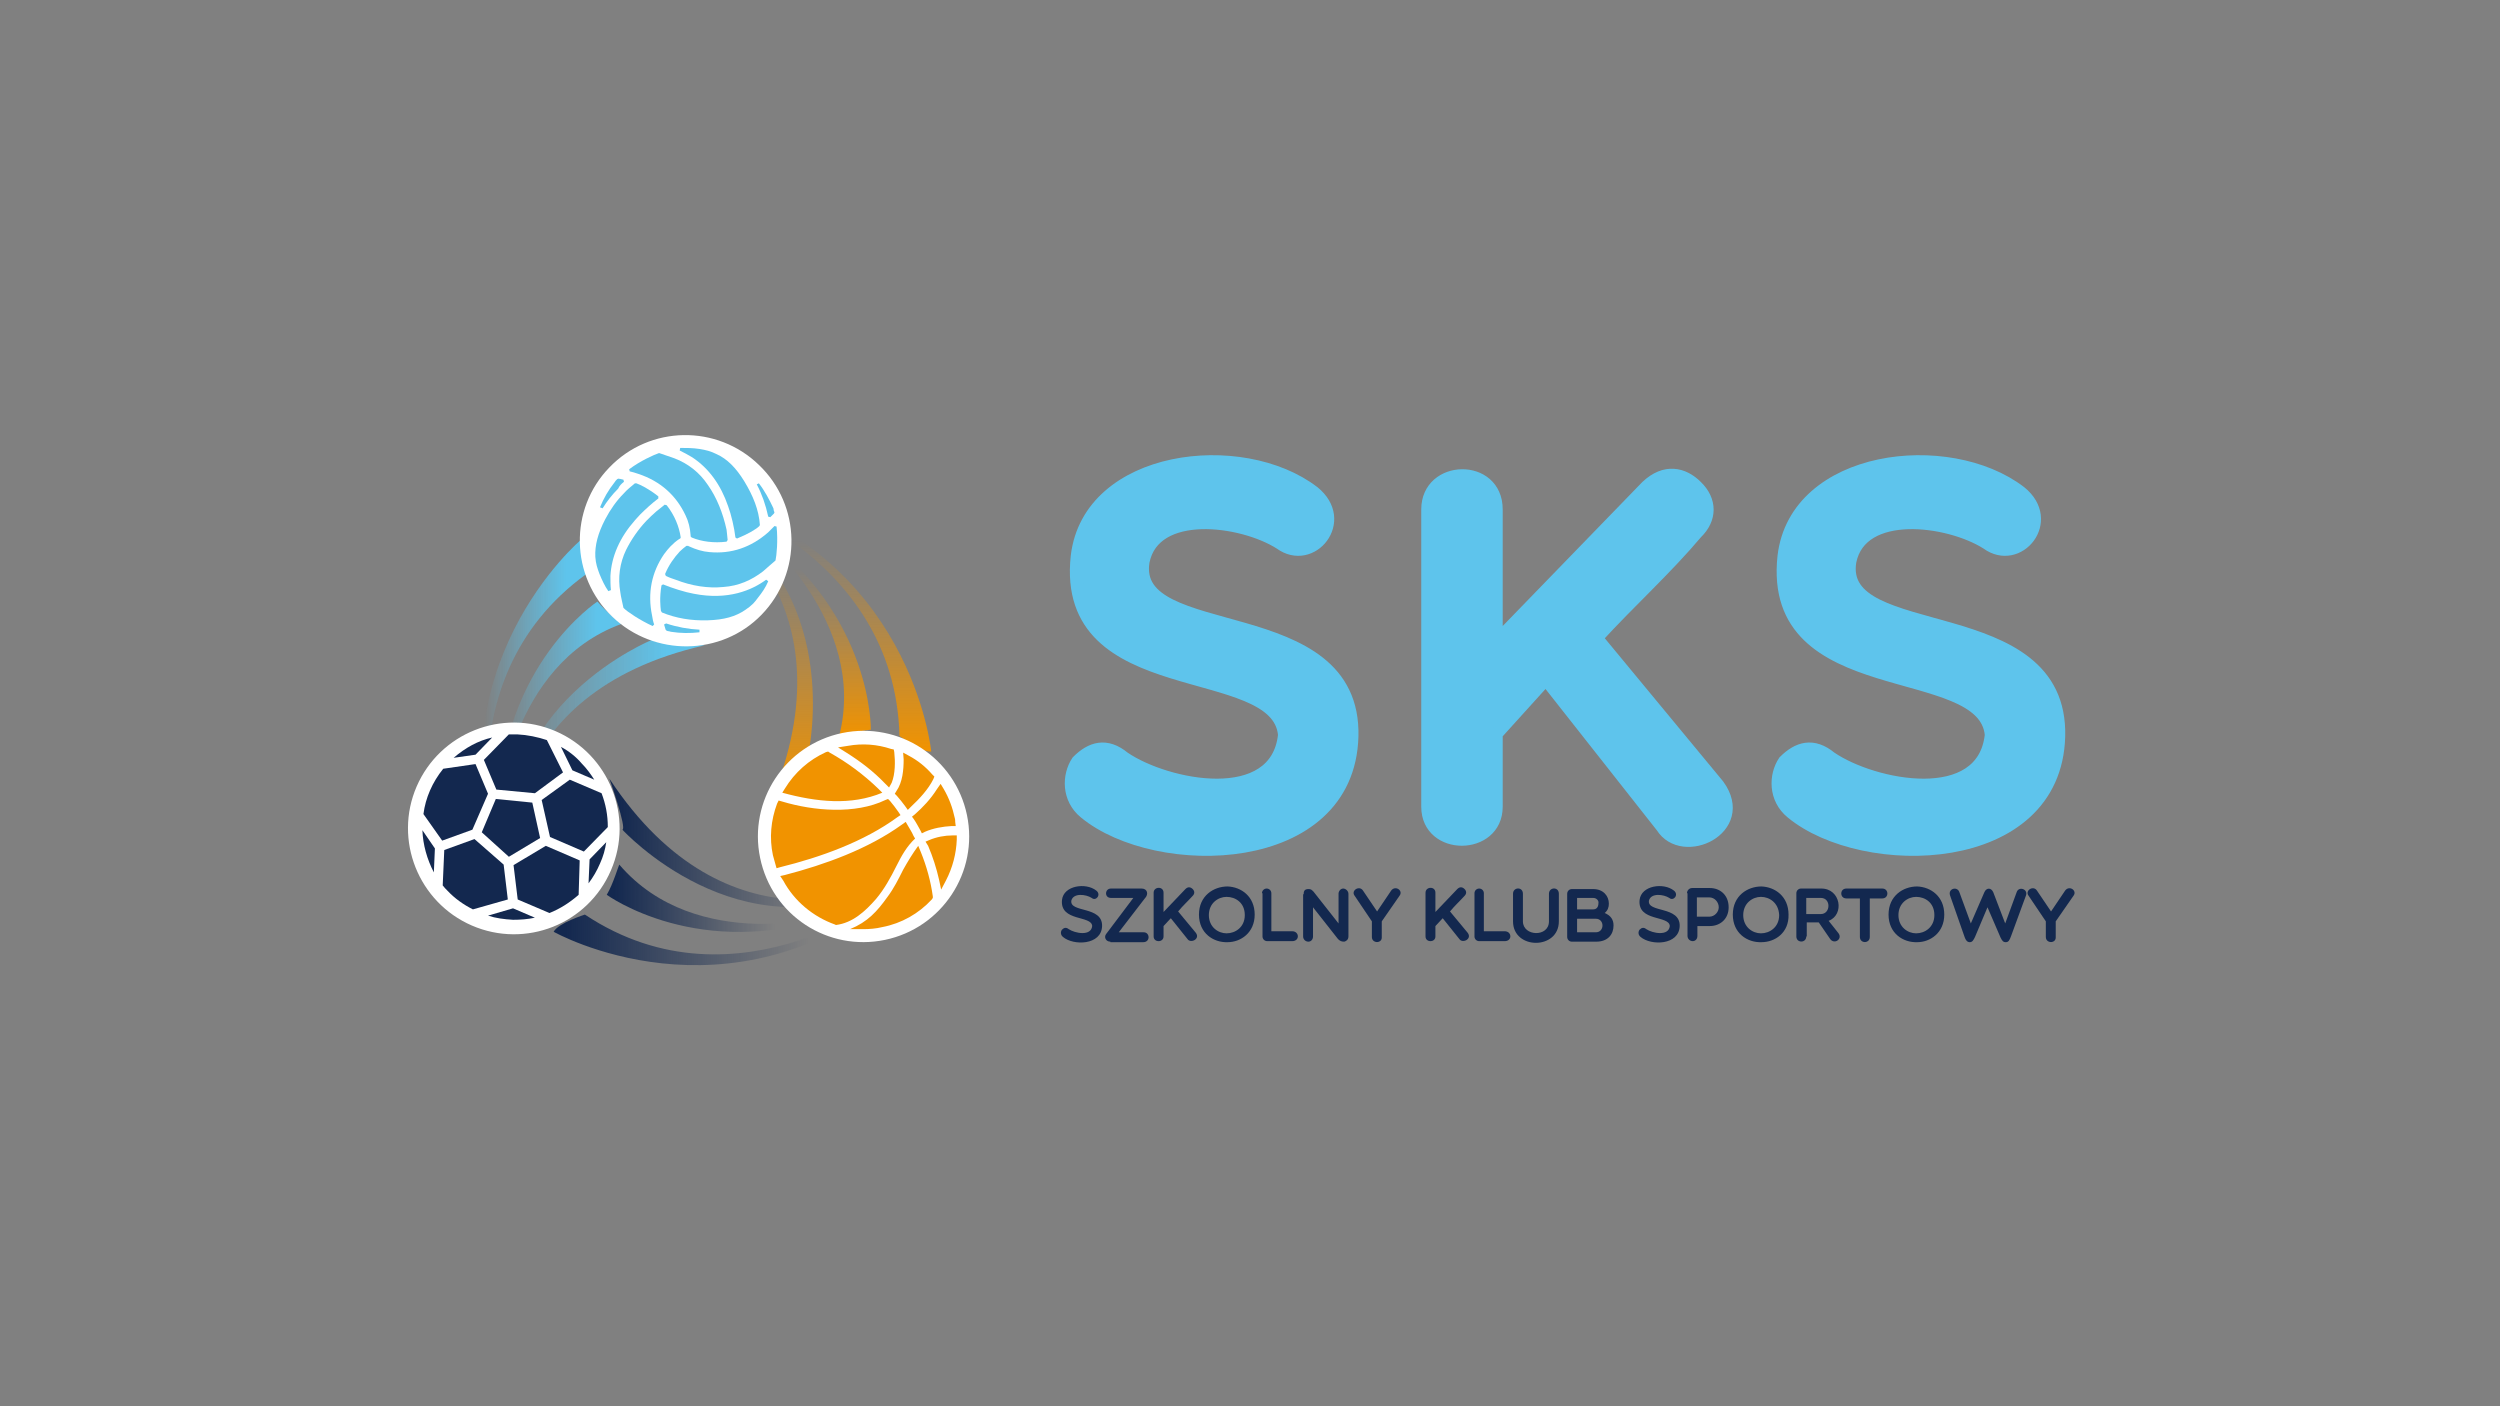 <?xml version="1.0" encoding="utf-8"?>
<!-- Generator: Adobe Illustrator 23.1.1, SVG Export Plug-In . SVG Version: 6.00 Build 0)  -->
<svg version="1.1" id="sks" xmlns="http://www.w3.org/2000/svg" xmlns:xlink="http://www.w3.org/1999/xlink" x="0px" y="0px"
	 viewBox="0 0 480 270" style="enable-background:new 0 0 480 270;" xml:space="preserve">
<rect x="0" y="0" width="480" height="270" fill="#808080" stroke="none"/>
<style type="text/css">
	.st0{fill:url(#SVGID_1_);}
	.st1{fill:url(#SVGID_2_);}
	.st2{fill:url(#SVGID_3_);}
	.st3{fill:url(#SVGID_4_);}
	.st4{fill:url(#SVGID_5_);}
	.st5{fill:url(#SVGID_6_);}
	.st6{fill:#FFFFFF;stroke:#FFFFFF;stroke-width:5.02;stroke-miterlimit:22.926;}
	.st7{fill:#5EC4EC;}
	.st8{fill:url(#SVGID_7_);}
	.st9{fill:url(#SVGID_8_);}
	.st10{fill:url(#SVGID_9_);}
	.st11{fill:#13284F;}
	.st12{fill-rule:evenodd;clip-rule:evenodd;fill:#F19300;}
	.st13{fill:#5EC4EC;stroke:#5EC4EC;stroke-width:2.438;}
</style>
<g>
	<g>
		<linearGradient id="SVGID_1_" gradientUnits="userSpaceOnUse" x1="97.579" y1="144.428" x2="135.349" y2="144.428">
			<stop  offset="3.030300e-02" style="stop-color:#5EC4EC;stop-opacity:0"/>
			<stop  offset="0.806" style="stop-color:#5EC4EC"/>
		</linearGradient>
		<path class="st0" d="M125.3,122.8c0,0-30.9,12.4-27.5,43.3c0,0-3.1-33,37.5-42.2C135.3,123.9,125.2,123.7,125.3,122.8"/>
		<linearGradient id="SVGID_2_" gradientUnits="userSpaceOnUse" x1="92.379" y1="135.919" x2="112.642" y2="135.919">
			<stop  offset="3.030300e-02" style="stop-color:#5EC4EC;stop-opacity:0"/>
			<stop  offset="0.806" style="stop-color:#5EC4EC"/>
		</linearGradient>
		<path class="st1" d="M111.7,103.5c0,0-29.4,24.6-15.6,64.8c0,0-12.3-37.3,16.5-58.1C112.6,110.2,112.9,105,111.7,103.5"/>
		<linearGradient id="SVGID_3_" gradientUnits="userSpaceOnUse" x1="95.658" y1="135.279" x2="119.243" y2="135.279">
			<stop  offset="3.030300e-02" style="stop-color:#5EC4EC;stop-opacity:0"/>
			<stop  offset="0.806" style="stop-color:#5EC4EC"/>
		</linearGradient>
		<path class="st2" d="M114.7,115.5c0,0-18.4,12.1-19,39.6c0,0,2.2-27.5,23.6-35.3C119.2,119.7,116.2,117.3,114.7,115.5"/>
	</g>
	<g>
		<linearGradient id="SVGID_4_" gradientUnits="userSpaceOnUse" x1="145.488" y1="152.391" x2="145.488" y2="97.584">
			<stop  offset="0" style="stop-color:#F19300"/>
			<stop  offset="0.818" style="stop-color:#F19300;stop-opacity:0"/>
		</linearGradient>
		<path class="st3" d="M155.2,144.7c0,0,7.3-32.5-20.2-47.1c0,0,28.9,16.1,13.6,54.8C148.6,152.4,154.5,144.1,155.2,144.7"/>
		<linearGradient id="SVGID_5_" gradientUnits="userSpaceOnUse" x1="156.434" y1="144.356" x2="156.434" y2="94.857">
			<stop  offset="0" style="stop-color:#F19300"/>
			<stop  offset="0.818" style="stop-color:#F19300;stop-opacity:0"/>
		</linearGradient>
		<path class="st4" d="M178.8,144.3c0,0-3.7-38.2-44.7-49.5c0,0,37.7,10.9,38.6,46.5C172.7,141.3,176.9,144.5,178.8,144.3"/>
		<linearGradient id="SVGID_6_" gradientUnits="userSpaceOnUse" x1="156.222" y1="141.44" x2="156.222" y2="102.007">
			<stop  offset="0" style="stop-color:#F19300"/>
			<stop  offset="0.818" style="stop-color:#F19300;stop-opacity:0"/>
		</linearGradient>
		<path class="st5" d="M167.2,140.1c0,0,0.4-22-21.9-38.1c0,0,21.5,17.3,15.8,39.4C161.1,141.4,164.8,140.3,167.2,140.1"/>
	</g>
	<g>
		<path class="st6" d="M119.3,116.6c-7.1-6.8-7.3-18.1-0.5-25.1c6.8-7.1,18.1-7.3,25.2-0.4c7.1,6.8,7.3,18.1,0.4,25.2
			C137.7,123.2,126.4,123.4,119.3,116.6z"/>
		<g>
			<g>
				<path class="st7" d="M127.1,117.6c2.7,1.1,5.6,1.6,8.8,1.5c3.1-0.1,5.3-0.7,7.2-2c0.6-0.4,1.1-0.8,1.5-1.2
					c0.3-0.3,0.6-0.7,0.9-1.1c0.8-1,1.5-2,2-3.2l-0.4-0.3c-2.7,2-7.3,4-13.9,2.7l0,0c-1.7-0.3-4.2-1.1-5.9-1.8l-0.3,0.2
					c-0.4,2.4-0.2,4.1-0.1,4.9L127.1,117.6L127.1,117.6z"/>
				<path class="st7" d="M119.1,113.7c0.1,0.9,0.5,2.4,0.6,3l0.1,0.1c0.7,0.7,3.1,2.3,5.5,3.4l0.3-0.3c-0.2-0.5-0.3-1.1-0.4-1.7
					c-0.9-4.3-0.1-8.3,2.3-11.8c0.8-1.1,1.7-2.1,2.9-2.9c0.1,0,0.1-0.1,0.2-0.1l0.1-0.2c-0.3-2.1-1.2-4.3-2.7-6.2l-0.4-0.1l-0.1,0.1
					c-0.5,0.4-1,0.8-1.5,1.2c-0.7,0.6-1.3,1.2-1.9,1.8l0,0c-1.6,1.7-2.9,3.6-3.9,5.6C119,108.1,118.6,110.9,119.1,113.7z"/>
				<path class="st7" d="M127.5,119.9c0.1,0.3,0.2,0.7,0.3,1l0.2,0.2c0.2,0.1,0.6,0.1,0.8,0.2c1.9,0.3,3.7,0.3,5.5,0.1l0-0.5
					c-2.1-0.1-4.3-0.5-6.4-1.2L127.5,119.9z"/>
				<path class="st7" d="M138.9,112.7c2.9-0.2,5.4-1.3,7.6-3c0.7-0.6,1.8-1.6,2.3-2l0.1-0.1c0.2-0.9,0.5-3.8,0.2-6.5l-0.4-0.1
					c-0.1,0.1-0.2,0.2-0.3,0.3c-0.3,0.3-0.6,0.6-0.9,0.9c-3.3,2.9-7.1,4.2-11.3,3.8c-1.3-0.1-2.6-0.5-3.9-1.1
					c-0.1,0-0.1-0.1-0.2-0.1l-0.3,0c-0.4,0.3-0.9,0.7-1.3,1.1c-1.1,1.2-2.1,2.6-2.8,4.3l0.1,0.3l0.1,0.1c0.6,0.3,1.2,0.5,1.8,0.7
					C132.8,112.5,135.9,113,138.9,112.7z"/>
				<path class="st7" d="M145.7,92.8l-0.2,0.1l-0.2-0.2l0.2,0.2l-0.2,0.1c1,1.9,1.7,3.9,2.2,6.2l0.4,0.1c0.2-0.2,0.5-0.5,0.7-0.7
					l0.1-0.2c-0.1-0.2-0.2-0.6-0.2-0.8C147.7,95.9,146.8,94.2,145.7,92.8z"/>
				<path class="st7" d="M119.8,92.5l-0.1-0.4c-0.4-0.1-0.8-0.2-1-0.2l-0.2,0.1c-0.2,0.2-0.4,0.4-0.5,0.6c-1.2,1.5-2.1,3.1-2.8,4.8
					l0.5,0.2c0.8-1.3,1.8-2.6,3-3.8C118.9,93.3,119.3,92.9,119.8,92.5z"/>
				<path class="st7" d="M142.9,92.4c-1.6-2.6-3.3-4.3-5.3-5.2c-1.2-0.6-2.1-0.8-3.3-1c-1.3-0.2-2.5-0.2-3.7-0.2l-0.1,0.5
					c0.8,0.4,1.6,0.8,2.4,1.3c3.2,2.1,5.5,5.3,6.9,9.4l0,0c0.6,1.6,1.2,4.2,1.4,6l0.3,0.2c2.2-0.9,3.7-1.8,4.3-2.4l0.1-0.2l0,0
					C145.7,97.9,144.6,95.2,142.9,92.4z"/>
				<path class="st7" d="M135.9,93.1c-1.6-2.4-3.8-4.1-6.4-5.1c-0.9-0.3-2.3-0.8-2.9-1l-0.1,0c-0.9,0.3-3.6,1.5-5.7,3.1l0.1,0.4
					c0.5,0.1,1.1,0.3,1.7,0.5c4.2,1.4,7.2,4.1,9,7.9c0.6,1.2,0.9,2.5,1,3.9c0,0.1,0,0.1,0,0.2l0.2,0.2c1.9,0.8,4.3,1.1,6.7,0.8
					l0.2-0.3l0-0.1c-0.1-0.7-0.1-1.3-0.2-1.9C138.8,98.5,137.6,95.5,135.9,93.1z"/>
				<path class="st7" d="M126.4,95.3c-1.9-1.5-3.4-2.2-4.2-2.5l-0.3,0l0,0c-0.7,0.6-1.5,1.2-2.1,1.9c-1.4,1.4-2.6,3.1-3.6,5
					c-1.4,2.7-2,5-1.9,7.2c0.1,1.4,0.4,2.2,0.8,3.3c0.5,1.2,1,2.3,1.7,3.3l0.5-0.2c-0.1-0.9-0.1-1.8-0.1-2.7
					c0.2-3.8,1.8-7.4,4.7-10.7l0,0c0.3-0.3,0.6-0.7,1-1.1c1-1,2.3-2.2,3.5-3.1L126.4,95.3z"/>
			</g>
		</g>
	</g>
	<g>
		<linearGradient id="SVGID_7_" gradientUnits="userSpaceOnUse" x1="117.033" y1="161.863" x2="169.754" y2="161.863">
			<stop  offset="3.636360e-02" style="stop-color:#13284F"/>
			<stop  offset="0.739" style="stop-color:#13284F;stop-opacity:0"/>
		</linearGradient>
		<path class="st8" d="M119.5,159.3c0,0,22.5,24.6,50.2,10.5c0,0-29.8,14.5-52.7-20.3C117,149.5,120.4,159.1,119.5,159.3"/>
		<linearGradient id="SVGID_8_" gradientUnits="userSpaceOnUse" x1="106.321" y1="177.982" x2="172.477" y2="177.982">
			<stop  offset="3.636360e-02" style="stop-color:#13284F"/>
			<stop  offset="0.739" style="stop-color:#13284F;stop-opacity:0"/>
		</linearGradient>
		<path class="st9" d="M106.3,178.9c0,0,33.4,18.9,66.2-8.2c0,0-30.6,24.6-60.2,4.9C112.3,175.6,107.2,177.2,106.3,178.9"/>
		<linearGradient id="SVGID_9_" gradientUnits="userSpaceOnUse" x1="116.457" y1="172.511" x2="160.213" y2="172.511">
			<stop  offset="3.636360e-02" style="stop-color:#13284F"/>
			<stop  offset="0.739" style="stop-color:#13284F;stop-opacity:0"/>
		</linearGradient>
		<path class="st10" d="M116.5,171.8c0,0,17.8,13,43.8,3.9c0,0-26.5,7.7-41.4-9.7C118.8,166.1,117.7,169.8,116.5,171.8"/>
	</g>
	<g>
		<path class="st6" d="M91.6,175.4c-9-3.9-13.2-14.4-9.3-23.4c3.9-9,14.4-13.2,23.4-9.3c9,3.9,13.2,14.4,9.3,23.4
			C111.1,175.2,100.6,179.3,91.6,175.4z"/>
		<g>
			<path class="st11" d="M111.3,165.2l-6.5-2.8l-6.2,3.7l0.8,6.6l6.1,2.6c2-0.8,3.9-2,5.6-3.5L111.3,165.2z"/>
			<polygon class="st11" points="103.7,160.9 102.2,154.1 95.2,153.4 92.5,159.8 97.7,164.5 			"/>
			<path class="st11" d="M81.3,156.3l3.6,5.1l5.8-2.1l3-6.9l-2.4-5.7l-6.2,0.9C83,150.2,81.7,153.2,81.3,156.3z"/>
			<path class="st11" d="M116.4,161.7l-3.2,3.3l-0.2,4.6c0.9-1.2,1.6-2.4,2.2-3.8C115.8,164.5,116.2,163.1,116.4,161.7z"/>
			<path class="st11" d="M97.5,172.7l-0.8-6.7l-5.6-4.9l-5.8,2.1l-0.3,6.8c0.3,0.4,0.6,0.7,0.9,1c1.4,1.5,3.1,2.7,4.9,3.6
				L97.5,172.7z"/>
			<path class="st11" d="M95.3,151.6l7.4,0.7l5.4-4l-3.1-6.2c-1.8-0.6-3.7-1-5.7-1.1c-0.5,0-1.1,0-1.6,0l-4.8,4.9L95.3,151.6z"/>
			<path class="st11" d="M83.3,167.5l0.2-4.6l-2.4-3.5C81.2,162.2,82,165,83.3,167.5z"/>
			<path class="st11" d="M102.7,176.2l-4.2-1.8l-4.8,1.4c1.5,0.5,3.1,0.7,4.8,0.8C99.9,176.6,101.3,176.5,102.7,176.2z"/>
			<path class="st11" d="M87.1,145.5l4.2-0.6l3.2-3.3C91.8,142.2,89.3,143.6,87.1,145.5z"/>
			<path class="st11" d="M104,153.6l1.6,7.1l6.5,2.8l4.6-4.7c0-2.3-0.4-4.4-1.2-6.5l-6.1-2.6L104,153.6z"/>
			<path class="st11" d="M107.7,143.4l2.2,4.5l4.2,1.8c-0.7-1.1-1.5-2.2-2.4-3.1C110.6,145.3,109.2,144.2,107.7,143.4z"/>
		</g>
	</g>
	<g>
		<path class="st6" d="M148.4,164.2c-2-9.6,4.2-19,13.8-21c9.6-2,19,4.2,21,13.8c2,9.6-4.2,19-13.8,21
			C159.8,180,150.4,173.9,148.4,164.2z"/>
		<path class="st12" d="M170.7,151.2l-0.8-0.8c-2.2-2.3-4.7-4.2-7.4-5.9l-1.6-1l1.9-0.3c2.8-0.5,5.6-0.3,8.3,0.6l0.5,0.1l0.1,0.5
			c0.2,1.8,0.2,4.2-0.5,5.9L170.7,151.2z M159,144.3l0.3,0.2c3.4,1.9,6.5,4.2,9.3,6.9l0.8,0.8c-6,2.5-12.6,1.8-19.2,0l0.5-0.8
			c1.9-3.1,4.6-5.5,7.9-7L159,144.3z M173.4,144.5l1.1,0.6c1.7,0.9,3.2,2.1,4.5,3.6l0.4,0.4l-0.2,0.5c-1,2-2.7,3.8-4.3,5.3l-0.6,0.6
			l-0.5-0.7c-0.5-0.7-1-1.3-1.6-2l-0.4-0.4l0.3-0.5c1.2-1.7,1.4-4.1,1.4-6.1L173.4,144.5z M175.1,156.8l0.5-0.4
			c1.6-1.4,3.1-3,4.3-4.9l0.7-1l0.6,1c1,1.7,1.7,3.6,2.1,5.5c0.1,0.3,0.1,0.6,0.1,0.8l0.1,0.8l-0.8,0c-1.7,0.1-3.5,0.4-5.1,1.1
			l-0.6,0.3l-0.3-0.6c-0.4-0.7-0.8-1.5-1.3-2.2L175.1,156.8z M177.7,161.6l0.7-0.3c1.4-0.6,3-0.9,4.5-0.9l0.8,0l0,0.8
			c-0.1,2.7-0.8,5.4-2.1,7.9l-0.9,1.7l-0.4-1.9c-0.5-2.2-1.2-4.4-2.1-6.5L177.7,161.6z M176.3,162.4l0.5,1.2
			c1.1,2.7,1.9,5.6,2.3,8.5l0,0.3l-0.2,0.3c-2.5,2.7-5.8,4.6-9.5,5.3c-1.2,0.3-2.5,0.4-3.7,0.4l-2.5,0c3.4-1.4,5.2-3.4,7.2-6.2
			c1.2-1.6,2.1-3.4,3-5.2C174.3,165.4,175.2,163.9,176.3,162.4z M149.8,168.2l0.9-0.2c7.7-2,16-5,22.5-9.7l0.7-0.5l0.4,0.7
			c0.4,0.7,0.8,1.3,1.1,2l0.3,0.5c-1.6,1.5-2.6,3.3-3.6,5.3c-1.1,2.2-2.3,4.4-3.9,6.3c-2.1,2.4-4.5,4.6-7.7,5l-0.2-0.1
			c-4.2-1.5-7.8-4.5-9.9-8.4L149.8,168.2z M149.5,153.7l0.7,0.2c6,1.8,14,2.5,19.8-0.3l0.5-0.2l0.4,0.4c0.6,0.7,1.1,1.4,1.6,2.1
			l0.4,0.6l-0.6,0.4c-6.4,4.7-14.8,7.7-22.5,9.6l-0.7,0.2l-0.2-0.7c-0.2-0.6-0.3-1.2-0.5-1.8c-0.7-3.3-0.4-6.7,0.8-9.9L149.5,153.7z
			"/>
	</g>
	<g>
		<path class="st13" d="M206.8,106.8c2.3-19.4,31.6-22.9,45.4-12.3c6.8,5.5-0.4,14.2-6.4,9.8c-7.4-4.7-24.2-6.9-26.3,3.5
			c-2.7,16.4,40.8,7,40.1,33.6c-0.7,25.4-37.5,26-51.3,14.6c-3.3-2.7-3.2-7.1-1.4-9.8c2.6-2.6,5.5-3.5,8.9-0.7
			c8.2,5.6,29.3,9.8,30.8-4.4C245.3,126.3,203.7,135.2,206.8,106.8z"/>
		<path class="st13" d="M296.8,130.4l-9.5,10.5v14c0,8.3-13.2,8.4-13.2,0c0-19.2,0-37.8,0-57.1c0-8.5,13.2-8.8,13.2,0v25.4
			l28.9-29.8c3.5-3.3,7-2.5,9.5,0c2.8,2.7,2.8,6.2,0,8.9c-5.9,7-12.8,13.2-19.2,20.2l23.4,28.3c6,8.3-6.8,14.3-10.8,7.9L296.8,130.4
			z"/>
		<path class="st13" d="M342.5,106.8c2.3-19.4,31.6-22.9,45.4-12.3c6.8,5.5-0.4,14.2-6.4,9.8c-7.4-4.7-24.2-6.9-26.3,3.5
			c-2.7,16.4,40.8,7,40.1,33.6c-0.7,25.4-37.5,26-51.3,14.6c-3.3-2.7-3.2-7.1-1.4-9.8c2.6-2.6,5.5-3.5,8.9-0.7
			c8.2,5.6,29.3,9.8,30.8-4.4C381,126.3,339.4,135.2,342.5,106.8z"/>
	</g>
	<g>
		<path class="st11" d="M203.9,172.8c0.3-2.8,4.6-3.4,6.6-1.8c1,0.8-0.1,2.1-0.9,1.4c-1.1-0.7-3.5-1-3.9,0.5c-0.4,2.4,6,1,5.9,4.9
			c-0.1,3.7-5.5,3.8-7.5,2.1c-0.5-0.4-0.5-1-0.2-1.4c0.4-0.4,0.8-0.5,1.3-0.1c1.2,0.8,4.3,1.4,4.5-0.6
			C209.6,175.7,203.5,177,203.9,172.8z"/>
		<path class="st11" d="M213.2,180.8c-0.9,0-1.3-0.9-0.8-1.5l5.2-6.9h-4.3c-1.3,0-1.2-1.8,0-1.8h5.9c1.1,0,1.4,1.1,0.6,1.9l-5,6.5
			h4.8c1.2,0,1.3,1.9-0.1,1.9H213.2z"/>
		<path class="st11" d="M224.8,176.3l-1.4,1.5v2c0,1.2-1.9,1.2-1.9,0c0-2.8,0-5.5,0-8.4c0-1.2,1.9-1.3,1.9,0v3.7l4.2-4.4
			c0.5-0.5,1-0.4,1.4,0c0.4,0.4,0.4,0.9,0,1.3c-0.9,1-1.9,1.9-2.8,3l3.4,4.1c0.9,1.2-1,2.1-1.6,1.2L224.8,176.3z"/>
		<path class="st11" d="M235.7,180.9c-2.7,0.1-5.5-1.7-5.5-5.3c0-3.6,2.8-5.4,5.5-5.4c2.6,0.1,5.2,1.9,5.2,5.4
			C240.9,179.1,238.2,180.9,235.7,180.9z M235.5,172.2c-1.6,0-3.4,1.2-3.4,3.5c0,2.3,1.8,3.5,3.4,3.5c1.7,0,3.5-1.2,3.5-3.5
			C239,173.3,237.2,172.2,235.5,172.2z"/>
		<path class="st11" d="M242.3,171.5c0-0.5,0.4-0.9,0.9-0.9c0.5,0,0.9,0.4,0.9,0.9v7.3h4c1.4,0,1.5,1.9,0,1.9h-4.8
			c-0.5,0-0.9-0.4-0.9-0.9V171.5z"/>
		<path class="st11" d="M250.3,171.7c0-0.5,0.1-1,0.9-1c0.5,0,0.6,0.1,1,0.5l4.8,6.1v-5.7c0-0.5,0.4-1,0.9-1c0.5,0,1,0.5,1,1v8.2
			c0,0.6-0.4,0.9-0.8,1c-0.5,0-0.8-0.1-1.2-0.5l-4.8-6.1v5.6c0,0.6-0.4,1-0.9,1c-0.5,0-1-0.4-1-1V171.7z"/>
		<path class="st11" d="M260.1,172c-0.8-1,0.9-2.1,1.6-1l2.7,4l2.7-4c0.8-1.1,2.4,0,1.6,1l-3.4,4.9v3c0.1,1.3-1.9,1.3-1.9,0v-3
			L260.1,172z"/>
		<path class="st11" d="M277,176.3l-1.4,1.5v2c0,1.2-1.9,1.2-1.9,0c0-2.8,0-5.5,0-8.4c0-1.2,1.9-1.3,1.9,0v3.7l4.2-4.4
			c0.5-0.5,1-0.4,1.4,0c0.4,0.4,0.4,0.9,0,1.3c-0.9,1-1.9,1.9-2.8,3l3.4,4.1c0.9,1.2-1,2.1-1.6,1.2L277,176.3z"/>
		<path class="st11" d="M283.1,171.5c0-0.5,0.4-0.9,0.9-0.9c0.5,0,0.9,0.4,0.9,0.9v7.3h4c1.4,0,1.5,1.9,0,1.9H284
			c-0.5,0-0.9-0.4-0.9-0.9V171.5z"/>
		<path class="st11" d="M297.4,171.6c0-1.3,1.9-1.4,1.9,0v5.3c0,5.5-8.8,5.5-8.8,0v-5.3c0-1.3,1.9-1.4,1.9,0v5.3c0,2.9,5,3.1,5,0
			V171.6z"/>
		<path class="st11" d="M301.8,180.8c-0.5,0-0.9-0.4-0.9-0.9v-8.3c0-0.5,0.4-0.9,0.9-0.9h4.1c1.9,0,3,1.3,3,2.8
			c0,0.7-0.2,1.3-0.8,1.8c1.2,0.5,1.7,1.3,1.7,2.4c0,1.7-1.1,3.1-3.3,3.1H301.8z M305.9,172.4h-3.1v2.2h3.1c0.6,0,1-0.4,1-1.2
			C307,173,306.6,172.4,305.9,172.4z M302.8,179h3.6c1.7,0,1.7-2.6,0-2.6c-1.1,0-2.4,0-3.6,0V179z"/>
		<path class="st11" d="M314.8,172.8c0.3-2.8,4.6-3.4,6.6-1.8c1,0.8-0.1,2.1-0.9,1.4c-1.1-0.7-3.5-1-3.9,0.5c-0.4,2.4,6,1,5.9,4.9
			c-0.1,3.7-5.5,3.8-7.5,2.1c-0.5-0.4-0.5-1-0.2-1.4c0.4-0.4,0.8-0.5,1.3-0.1c1.2,0.8,4.3,1.4,4.5-0.6
			C320.5,175.7,314.4,177,314.8,172.8z"/>
		<path class="st11" d="M323.9,171.5c0-0.5,0.4-1,1-1h3.4c1.9,0,3.6,1.3,3.6,3.7c0,2.3-1.7,3.6-3.6,3.6h-2.4v1.9c0,0.6-0.4,1-0.9,1
			c-0.5,0-1-0.4-1-1V171.5z M325.8,172.4v3.6h2.4c1,0,1.8-0.9,1.8-1.8c0-1-0.8-1.9-1.8-1.9H325.8z"/>
		<path class="st11" d="M338.2,180.9c-2.7,0.1-5.5-1.7-5.5-5.3c0-3.6,2.8-5.4,5.5-5.4c2.6,0.1,5.2,1.9,5.2,5.4
			C343.5,179.1,340.8,180.9,338.2,180.9z M338.1,172.2c-1.6,0-3.4,1.2-3.4,3.5c0,2.3,1.8,3.5,3.4,3.5c1.7,0,3.5-1.2,3.5-3.5
			C341.5,173.3,339.7,172.2,338.1,172.2z"/>
		<path class="st11" d="M346.8,179.8c0,1.3-1.9,1.3-1.9,0v-8.3c0-0.5,0.4-0.9,0.9-0.9h3.9c3.7,0,4.5,5,1.4,6.2l1.9,2.4
			c0.8,1.1-0.8,2.2-1.6,1.1l-2.2-3.2h-2.3V179.8z M346.8,175.5h2.8c1.9,0,2-3.1,0-3.1h-2.8V175.5z"/>
		<path class="st11" d="M357.1,172.5h-2.6c-1.3,0-1.3-1.9,0-1.9h6.9c1.3,0,1.3,1.9,0,1.9h-2.4v7.4c0,1.3-1.9,1.3-1.9,0V172.5z"/>
		<path class="st11" d="M368.1,180.9c-2.7,0.1-5.5-1.7-5.5-5.3c0-3.6,2.8-5.4,5.5-5.4c2.6,0.1,5.2,1.9,5.2,5.4
			C373.3,179.1,370.6,180.9,368.1,180.9z M367.9,172.2c-1.6,0-3.4,1.2-3.4,3.5c0,2.3,1.8,3.5,3.4,3.5c1.7,0,3.5-1.2,3.5-3.5
			C371.4,173.3,369.6,172.2,367.9,172.2z"/>
		<path class="st11" d="M385,177.3l2.2-6c0.4-1.2,2.2-0.6,1.8,0.6l-2.9,7.9c-0.3,0.8-0.5,1.1-1,1.1c-0.5,0-0.7-0.3-1-0.9l-2.5-5.8
			l-2.4,5.7c-0.3,0.6-0.5,1-1,1c-0.5,0-0.8-0.4-1-1l-2.8-8c-0.4-1.3,1.4-1.8,1.8-0.6l2.2,6l2.6-6c0.4-0.9,1.3-0.9,1.7,0L385,177.3z"
			/>
		<path class="st11" d="M389.5,172c-0.8-1,0.9-2.1,1.6-1l2.7,4l2.7-4c0.8-1.1,2.4,0,1.6,1l-3.4,4.9v3c0.1,1.3-1.9,1.3-1.9,0v-3
			L389.5,172z"/>
	</g>
</g>
</svg>
